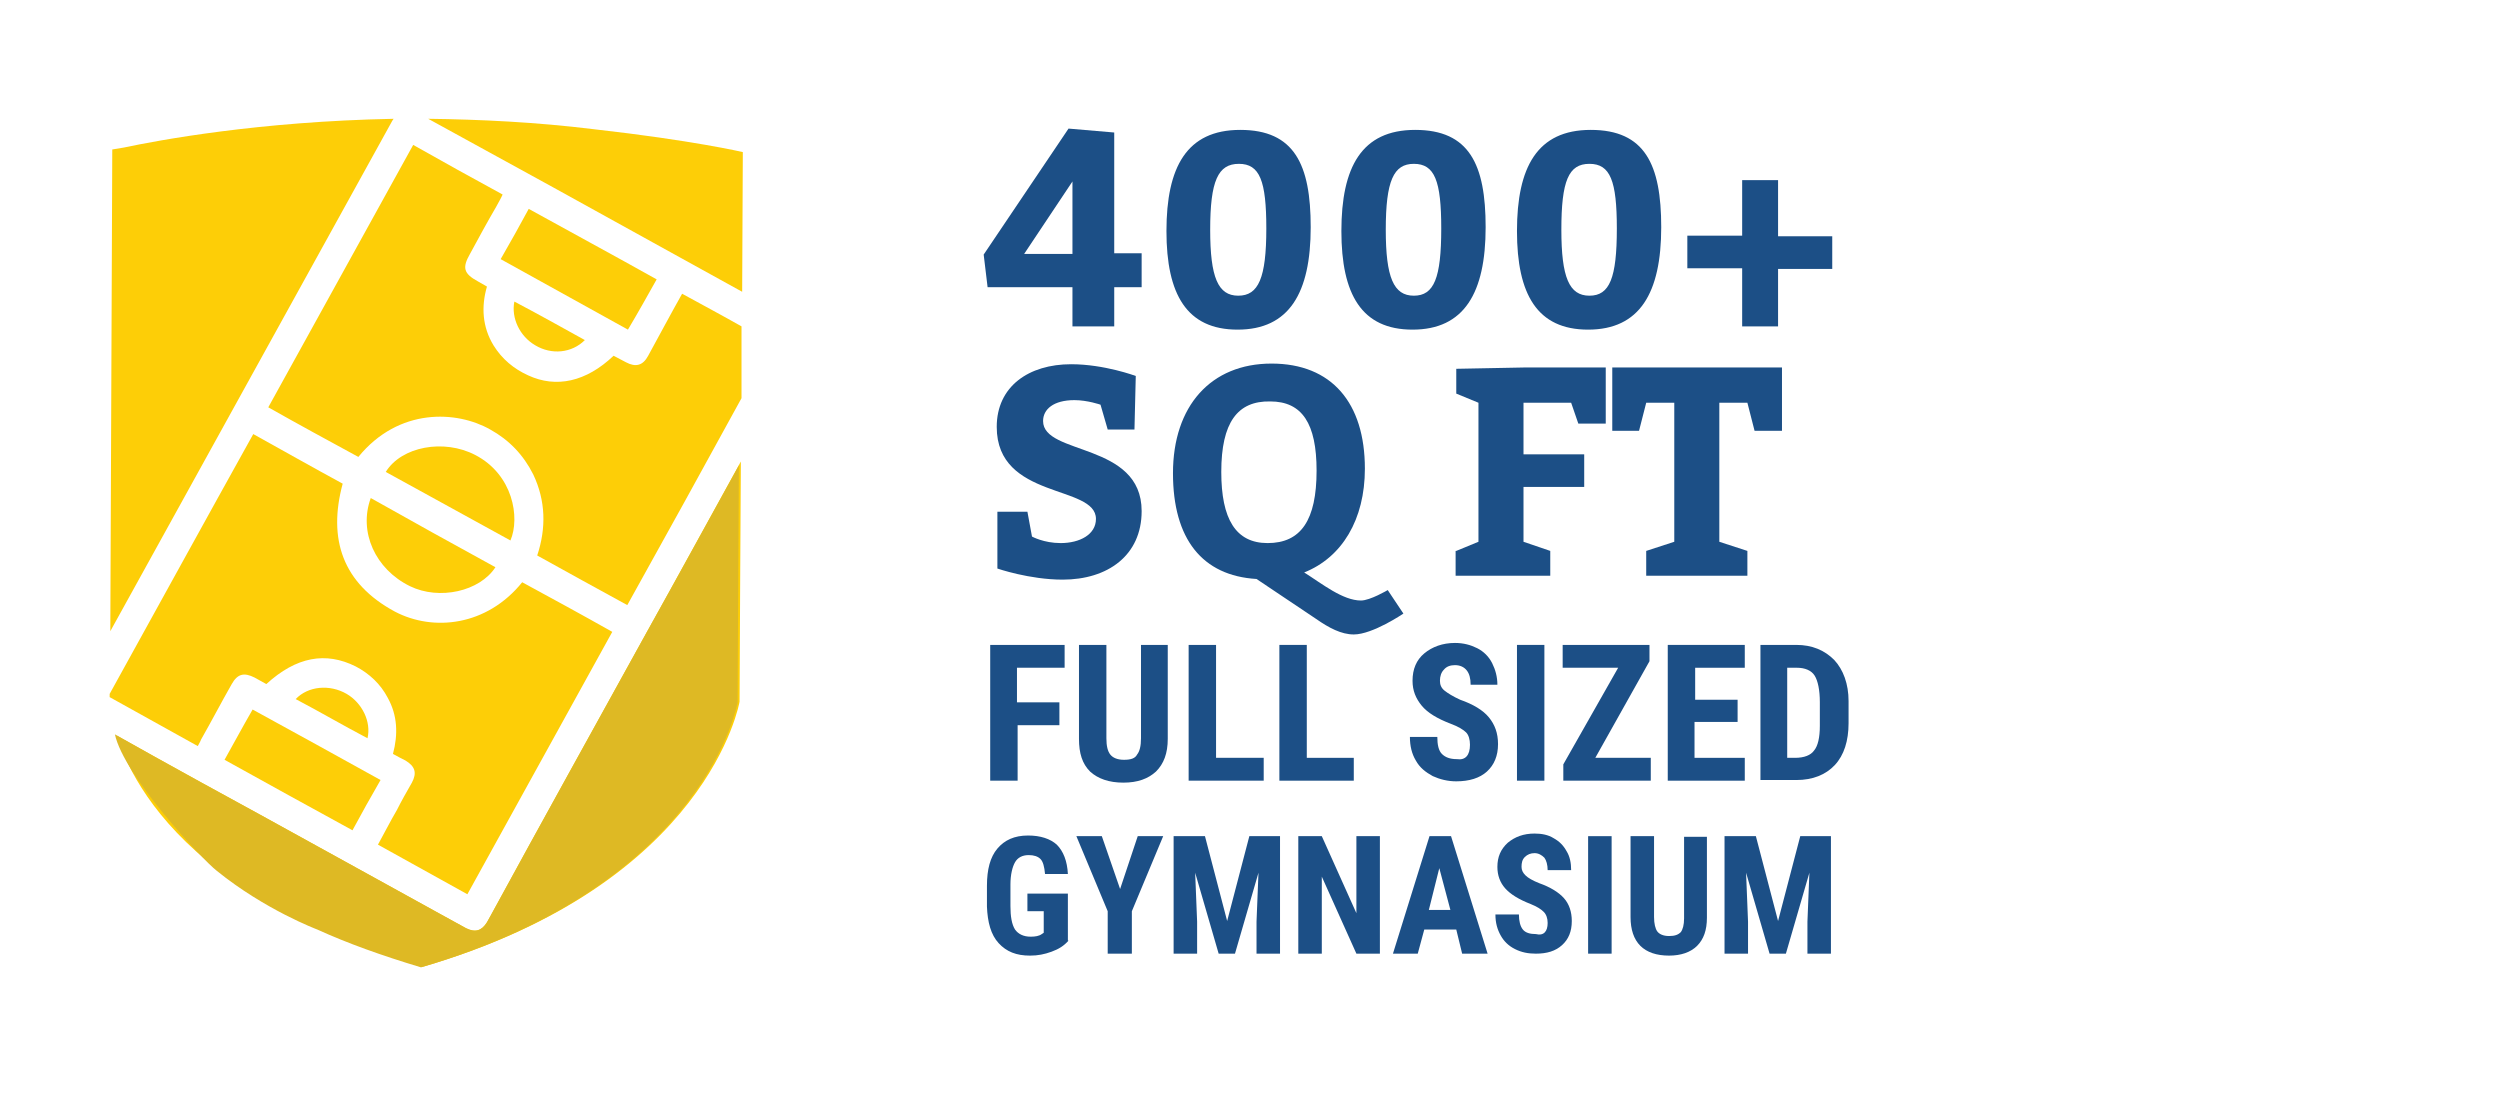 <?xml version="1.0" encoding="utf-8"?>
<!-- Generator: Adobe Illustrator 21.1.0, SVG Export Plug-In . SVG Version: 6.00 Build 0)  -->
<svg version="1.1" id="Layer_7" xmlns="http://www.w3.org/2000/svg" xmlns:xlink="http://www.w3.org/1999/xlink" x="0px" y="0px"
	 viewBox="0 0 383 169" style="enable-background:new 0 0 383 169;" xml:space="preserve">
<style type="text/css">
	.st0{fill:#FDCE07;}
	.st1{fill:#1C4F86;}
	.st2{fill:#DEB924;}
</style>
<g>
	<path class="st0" d="M113.6,61l0-11c-3-1.7-6-3.3-9.1-5c-1.8,3.2-3.5,6.4-5.2,9.5c-0.8,1.5-1.9,1.8-3.4,1c-0.6-0.3-1.3-0.7-1.9-1
		c-4.2,4-8.8,5-13.1,3c-2.2-1-4-2.5-5.3-4.6c-1.7-2.8-1.9-5.9-1-9c-0.5-0.3-0.9-0.5-1.4-0.8c-2.2-1.2-2.4-2.1-1.2-4.2
		c1.3-2.4,2.6-4.8,4-7.2c0.3-0.6,0.7-1.2,1-1.9c-4.6-2.5-9.1-5-13.7-7.6C55.9,35.6,48.5,49,41.1,62.4c4.6,2.6,9.2,5.1,13.8,7.6
		c6.2-7.6,15.1-7.1,20.2-4.2c2.9,1.6,5.1,3.9,6.6,6.9c1.9,4,2,8.2,0.6,12.4c4.7,2.6,9.2,5.1,13.8,7.6C102,82.1,107.8,71.6,113.6,61z
		"/>
	<path class="st0" d="M62.8,89.8c4.5,2.2,10.7,0.8,13.1-2.9c-6.4-3.5-12.7-7-19.1-10.6C54.9,81.5,57.5,87.2,62.8,89.8z"/>
	<path class="st0" d="M72.8,69.7c-4.8-2.5-11.3-1.3-13.7,2.6c6.4,3.5,12.7,7,19.1,10.5C79.7,79.3,78.6,72.7,72.8,69.7z"/>
	<path class="st0" d="M93.8,96.8c-4.6-2.6-9.2-5.1-13.8-7.6c-5.4,6.7-13.6,7.6-19.5,4.5c-8-4.3-10.3-11.1-8-19.6
		c-4.6-2.5-9.2-5.1-13.7-7.6c-7.4,13.3-14.7,26.6-22,39.8l0,0.5c4.5,2.5,9,5,13.5,7.5c0.2-0.4,0.4-0.7,0.5-1
		c1.6-2.8,3.1-5.7,4.7-8.5c0.9-1.6,1.9-1.8,3.5-1c0.6,0.3,1.2,0.7,1.8,1c4.6-4.2,9.1-5,13.7-2.7c2.1,1.1,3.8,2.7,4.9,4.8
		c1.5,2.7,1.6,5.6,0.8,8.6c0.7,0.4,1.3,0.7,1.9,1c1.5,0.9,1.8,1.9,1,3.4c-0.8,1.4-1.6,2.8-2.3,4.2c-1,1.7-1.9,3.5-2.9,5.3
		c4.7,2.6,9.2,5.1,13.7,7.6C79,123.6,86.4,110.2,93.8,96.8z"/>
	<path class="st0" d="M34.4,116.4c6.5,3.6,13,7.2,19.6,10.8c1.4-2.6,2.8-5.1,4.3-7.7c-6.5-3.6-13-7.2-19.6-10.8
		C37.2,111.3,35.8,113.9,34.4,116.4z"/>
	<path class="st0" d="M53.1,106.3c-2.6-1.5-5.9-1.2-7.8,0.8c1.9,1,3.7,2,5.5,3c1.8,1,3.6,2,5.5,3C56.9,110.6,55.5,107.7,53.1,106.3z
		"/>
	<path class="st0" d="M99,97L99,97c-8,14.5-16,28.9-23.9,43.4c-0.2,0.3-0.3,0.6-0.5,0.9c-0.8,1.3-1.8,1.6-3.2,0.9
		c-1.3-0.7-2.7-1.5-4-2.2c-12.2-6.7-24.4-13.5-36.7-20.2c-4.3-2.4-8.5-4.7-12.8-7.1c1.6,5.1,5.7,13,15.6,20.6c7.4,6,15.4,9,15.4,9
		c4.6,2.1,9.9,4,15.9,5.8c43.8-12.8,48.5-40.6,48.5-40.6l0.1-19.5l0,0l0.1-17.3C108.7,79.4,103.9,88.2,99,97z"/>
	<path class="st0" d="M60.1,18.5c0.1-0.1,0.1-0.2,0.2-0.3c-20.7,0.4-36.1,3.3-41.3,4.4c-1.2,0.2-1.8,0.3-1.8,0.3l0,0.2l-0.3,73.6
		C31.3,70.6,45.7,44.6,60.1,18.5z"/>
	<path class="st0" d="M82,52.9c2.5,1.5,5.6,1.2,7.6-0.8c-3.6-2-7.2-4-10.8-5.9C78.3,48.7,79.6,51.5,82,52.9z"/>
	<path class="st0" d="M100.6,42.8C94,39.1,87.5,35.6,81,32c-1.4,2.6-2.8,5.1-4.3,7.7c6.5,3.6,13,7.2,19.5,10.8
		C97.8,47.8,99.2,45.3,100.6,42.8z"/>
	<path class="st0" d="M104.1,39.4c3.2,1.8,6.4,3.5,9.6,5.3l0.1-21.4c0,0-7.7-1.8-22.8-3.5l0,0c-8.9-1.1-17.5-1.5-25.4-1.6
		C78.4,25.2,91.3,32.3,104.1,39.4z"/>
</g>
<g>
	<path class="st1" d="M170.7,50h-6.4v-6h-13l-0.6-5c4.3-6.4,8.7-12.9,13-19.3l7,0.6v18.5h4.2V44h-4.2V50z M156.9,38.9h7.4V27.8
		L156.9,38.9z"/>
	<path class="st1" d="M200.8,34.8c0,10.1-3.3,15.7-11.2,15.7c-7.8,0-10.9-5.4-10.9-15.1c0-9.8,3.1-15.5,11.3-15.5
		C198.3,19.9,200.8,25.2,200.8,34.8z M185.4,35.2c0,7.3,1.2,10.1,4.3,10.1S194,42.6,194,35c0-7.3-1-9.9-4.2-9.9
		C186.6,25.1,185.4,27.7,185.4,35.2z"/>
	<path class="st1" d="M227.6,34.8c0,10.1-3.3,15.7-11.2,15.7c-7.8,0-10.9-5.4-10.9-15.1c0-9.8,3.1-15.5,11.3-15.5
		C225.1,19.9,227.6,25.2,227.6,34.8z M212.3,35.2c0,7.3,1.2,10.1,4.3,10.1s4.2-2.7,4.2-10.3c0-7.3-1-9.9-4.2-9.9
		C213.5,25.1,212.3,27.7,212.3,35.2z"/>
	<path class="st1" d="M254.5,34.8c0,10.1-3.3,15.7-11.2,15.7c-7.8,0-10.9-5.4-10.9-15.1c0-9.8,3.1-15.5,11.3-15.5
		C252,19.9,254.5,25.2,254.5,34.8z M239.2,35.2c0,7.3,1.2,10.1,4.3,10.1s4.2-2.7,4.2-10.3c0-7.3-1-9.9-4.2-9.9
		C240.3,25.1,239.2,27.7,239.2,35.2z"/>
	<path class="st1" d="M266.9,27.6h5.5v8.6h8.3v5h-8.3V50h-5.5v-8.9h-8.4v-5h8.4V27.6z"/>
	<path class="st1" d="M158.1,82.2c0,0,1.8,1,4.4,1c2.9,0,5.4-1.3,5.4-3.7c0-5.3-15.2-2.9-15.2-14.1c0-6.2,4.9-9.6,11.4-9.6
		c5.1,0,9.9,1.8,9.9,1.8l-0.2,8.2h-4.1l-1.1-3.8c0,0-2-0.7-4-0.7c-3.2,0-4.8,1.4-4.8,3.2c0,5.3,15.1,3.2,15.1,13.8
		c0,6.8-5.2,10.5-12.1,10.5c-5.1,0-10-1.7-10-1.7v-8.7h4.6L158.1,82.2z"/>
	<path class="st1" d="M192.5,88.7c-8.3-0.5-12.8-6.1-12.8-16.2c0-10.3,5.8-16.8,15.1-16.8c9.2,0,14.3,6,14.3,16.1
		c0,7.8-3.5,13.6-9.3,15.9c2.7,1.7,5.9,4.3,8.7,4.3c1.4,0,4.1-1.6,4.1-1.6c0.8,1.2,1.6,2.4,2.4,3.6c0,0-4.7,3.2-7.6,3.2
		c-1.9,0-3.8-1-5.8-2.4L192.5,88.7z M187.1,72.3c0,7.2,2.2,10.9,7.1,10.9c5.1,0,7.5-3.5,7.5-11.1c0-7.2-2.2-10.6-7.1-10.6
		C189.6,61.4,187.1,64.7,187.1,72.3z"/>
	<path class="st1" d="M223.1,84.4l3.4-1.4V61.7l-3.4-1.4v-3.8l10.3-0.2h12.6v8.6h-4.2l-1.1-3.2h-7.3v7.9h9.3v5h-9.3V83l4.1,1.4v3.8
		h-14.5V84.4z"/>
	<path class="st1" d="M256.5,61.7h-4.3l-1.1,4.3h-4.1v-9.7H273V66h-4.2l-1.1-4.3h-4.3V83l4.3,1.4v3.8h-15.5v-3.8l4.3-1.4V61.7z"/>
</g>
<g>
	<path class="st1" d="M162.4,111.1h-6.5v8.5h-4.2V98.8h11.4v3.5h-7.3v5.3h6.5V111.1z"/>
	<path class="st1" d="M178.9,98.8v14.4c0,2.2-0.6,3.8-1.8,5c-1.2,1.1-2.8,1.7-5,1.7c-2.2,0-3.9-0.6-5.1-1.7c-1.2-1.2-1.7-2.8-1.7-5
		V98.8h4.2v14.3c0,1.2,0.2,2,0.6,2.5c0.4,0.5,1.1,0.8,2.1,0.8c1,0,1.7-0.2,2-0.8c0.4-0.5,0.6-1.3,0.6-2.5V98.8H178.9z"/>
	<path class="st1" d="M186.3,116.1h7.3v3.5h-11.5V98.8h4.2V116.1z"/>
	<path class="st1" d="M200.1,116.1h7.3v3.5H196V98.8h4.2V116.1z"/>
	<path class="st1" d="M225.2,114.1c0-0.8-0.2-1.5-0.6-1.9c-0.4-0.4-1.2-0.9-2.3-1.3c-2.1-0.8-3.6-1.7-4.5-2.8
		c-0.9-1.1-1.4-2.3-1.4-3.8c0-1.8,0.6-3.2,1.8-4.2s2.8-1.6,4.7-1.6c1.3,0,2.4,0.3,3.4,0.8c1,0.5,1.8,1.3,2.3,2.3s0.8,2.1,0.8,3.3
		h-4.1c0-1-0.2-1.7-0.6-2.2c-0.4-0.5-1-0.8-1.8-0.8c-0.7,0-1.3,0.2-1.7,0.7c-0.4,0.4-0.6,1-0.6,1.7c0,0.6,0.2,1.1,0.7,1.5
		s1.3,0.9,2.4,1.4c2,0.7,3.5,1.6,4.4,2.7s1.4,2.4,1.4,4.1c0,1.8-0.6,3.2-1.7,4.2s-2.7,1.5-4.7,1.5c-1.3,0-2.5-0.3-3.6-0.8
		c-1.1-0.6-2-1.3-2.6-2.4c-0.6-1-0.9-2.2-0.9-3.6h4.2c0,1.2,0.2,2.1,0.7,2.6c0.5,0.5,1.2,0.8,2.3,0.8
		C224.5,116.5,225.2,115.7,225.2,114.1z"/>
	<path class="st1" d="M236.6,119.6h-4.2V98.8h4.2V119.6z"/>
	<path class="st1" d="M244.4,116.1h8.5v3.5h-13.4v-2.5l8.4-14.8h-8.5v-3.5h13.3v2.5L244.4,116.1z"/>
	<path class="st1" d="M266.1,110.6h-6.5v5.5h7.7v3.5h-11.8V98.8h11.8v3.5h-7.6v4.9h6.5V110.6z"/>
	<path class="st1" d="M269.7,119.6V98.8h5.5c2.4,0,4.3,0.8,5.8,2.3c1.4,1.5,2.2,3.7,2.2,6.3v3.4c0,2.7-0.7,4.9-2.1,6.4
		s-3.4,2.3-5.9,2.3H269.7z M273.8,102.3v13.8h1.2c1.4,0,2.4-0.4,2.9-1.1c0.6-0.7,0.9-2,0.9-3.8v-3.6c0-1.9-0.3-3.3-0.8-4.1
		c-0.5-0.8-1.5-1.2-2.7-1.2H273.8z"/>
	<path class="st1" d="M163.7,144.1c-0.7,0.8-1.5,1.3-2.6,1.7s-2.1,0.6-3.3,0.6c-2.1,0-3.6-0.6-4.8-1.9s-1.7-3.2-1.8-5.6v-3.2
		c0-2.5,0.5-4.4,1.6-5.7s2.6-2,4.7-2c1.9,0,3.4,0.5,4.4,1.4c1,1,1.6,2.5,1.7,4.5h-3.5c-0.1-1.1-0.3-1.9-0.7-2.3
		c-0.4-0.4-1-0.6-1.8-0.6c-1,0-1.7,0.4-2.1,1.1c-0.4,0.7-0.7,1.9-0.7,3.4v3.3c0,1.6,0.2,2.8,0.7,3.6c0.5,0.7,1.3,1.1,2.4,1.1
		c0.7,0,1.3-0.1,1.7-0.4l0.3-0.2v-3.3h-2.5v-2.7h6.2V144.1z"/>
	<path class="st1" d="M171.6,136.2l2.7-8.1h3.9l-4.8,11.5v6.5h-3.7v-6.5l-4.8-11.5h3.9L171.6,136.2z"/>
	<path class="st1" d="M184.6,128.1l3.4,13l3.4-13h4.7v18h-3.6v-4.9l0.3-7.5l-3.6,12.4h-2.5l-3.6-12.4l0.3,7.5v4.9h-3.6v-18H184.6z"
		/>
	<path class="st1" d="M211.4,146.1h-3.6l-5.3-11.8v11.8h-3.6v-18h3.6l5.3,11.8v-11.8h3.6V146.1z"/>
	<path class="st1" d="M223.1,142.4h-4.9l-1,3.7h-3.8l5.6-18h3.3l5.6,18H224L223.1,142.4z M218.9,139.4h3.3l-1.7-6.4L218.9,139.4z"/>
	<path class="st1" d="M237.1,141.4c0-0.7-0.2-1.3-0.6-1.7c-0.4-0.4-1-0.8-2-1.2c-1.8-0.7-3.1-1.5-3.9-2.4c-0.8-0.9-1.2-2-1.2-3.3
		c0-1.5,0.5-2.7,1.6-3.7c1.1-0.9,2.4-1.4,4.1-1.4c1.1,0,2.1,0.2,2.9,0.7c0.9,0.5,1.5,1.1,2,2c0.5,0.8,0.7,1.8,0.7,2.9h-3.6
		c0-0.8-0.2-1.5-0.5-1.9c-0.4-0.4-0.9-0.7-1.5-0.7c-0.6,0-1.1,0.2-1.5,0.6c-0.4,0.4-0.5,0.9-0.5,1.5c0,0.5,0.2,0.9,0.6,1.3
		s1.1,0.8,2.1,1.2c1.7,0.6,3,1.4,3.8,2.3c0.8,0.9,1.2,2.1,1.2,3.5c0,1.6-0.5,2.8-1.5,3.7c-1,0.9-2.3,1.3-4,1.3
		c-1.2,0-2.2-0.2-3.2-0.7s-1.7-1.2-2.2-2.1c-0.5-0.9-0.8-1.9-0.8-3.2h3.6c0,1,0.2,1.8,0.6,2.3c0.4,0.5,1.1,0.7,2,0.7
		C236.5,143.4,237.1,142.7,237.1,141.4z"/>
	<path class="st1" d="M246.9,146.1h-3.6v-18h3.6V146.1z"/>
	<path class="st1" d="M261.5,128.1v12.5c0,1.9-0.5,3.3-1.5,4.3c-1,1-2.5,1.5-4.3,1.5c-1.9,0-3.4-0.5-4.4-1.5s-1.5-2.5-1.5-4.4v-12.4
		h3.6v12.4c0,1,0.2,1.8,0.5,2.2c0.3,0.4,0.9,0.7,1.8,0.7c0.9,0,1.4-0.2,1.8-0.6c0.3-0.4,0.5-1.1,0.5-2.1v-12.5H261.5z"/>
	<path class="st1" d="M269,128.1l3.4,13l3.4-13h4.7v18h-3.6v-4.9l0.3-7.5l-3.6,12.4h-2.5l-3.6-12.4l0.3,7.5v4.9h-3.6v-18H269z"/>
</g>
<path class="st2" d="M99,97L99,97c-8,14.5-16,28.9-23.9,43.4c-0.2,0.3-0.3,0.6-0.5,0.9c-0.8,1.3-1.8,1.6-3.2,0.9
	c-1.3-0.7-2.7-1.5-4-2.2c-12.2-6.7-24.4-13.5-36.7-20.2c-4.4-2.4-8.7-4.8-13.1-7.3c1.4,6.4,13.4,19.2,15.6,20.9c7.4,6,15.4,9,15.4,9
	c4.6,2.1,9.9,4,15.9,5.8c43.8-12.8,48.5-40.6,48.5-40.6l0.1-19.5l0,0l0.1-16.8C108.5,79.8,103.8,88.4,99,97z"/>
</svg>
